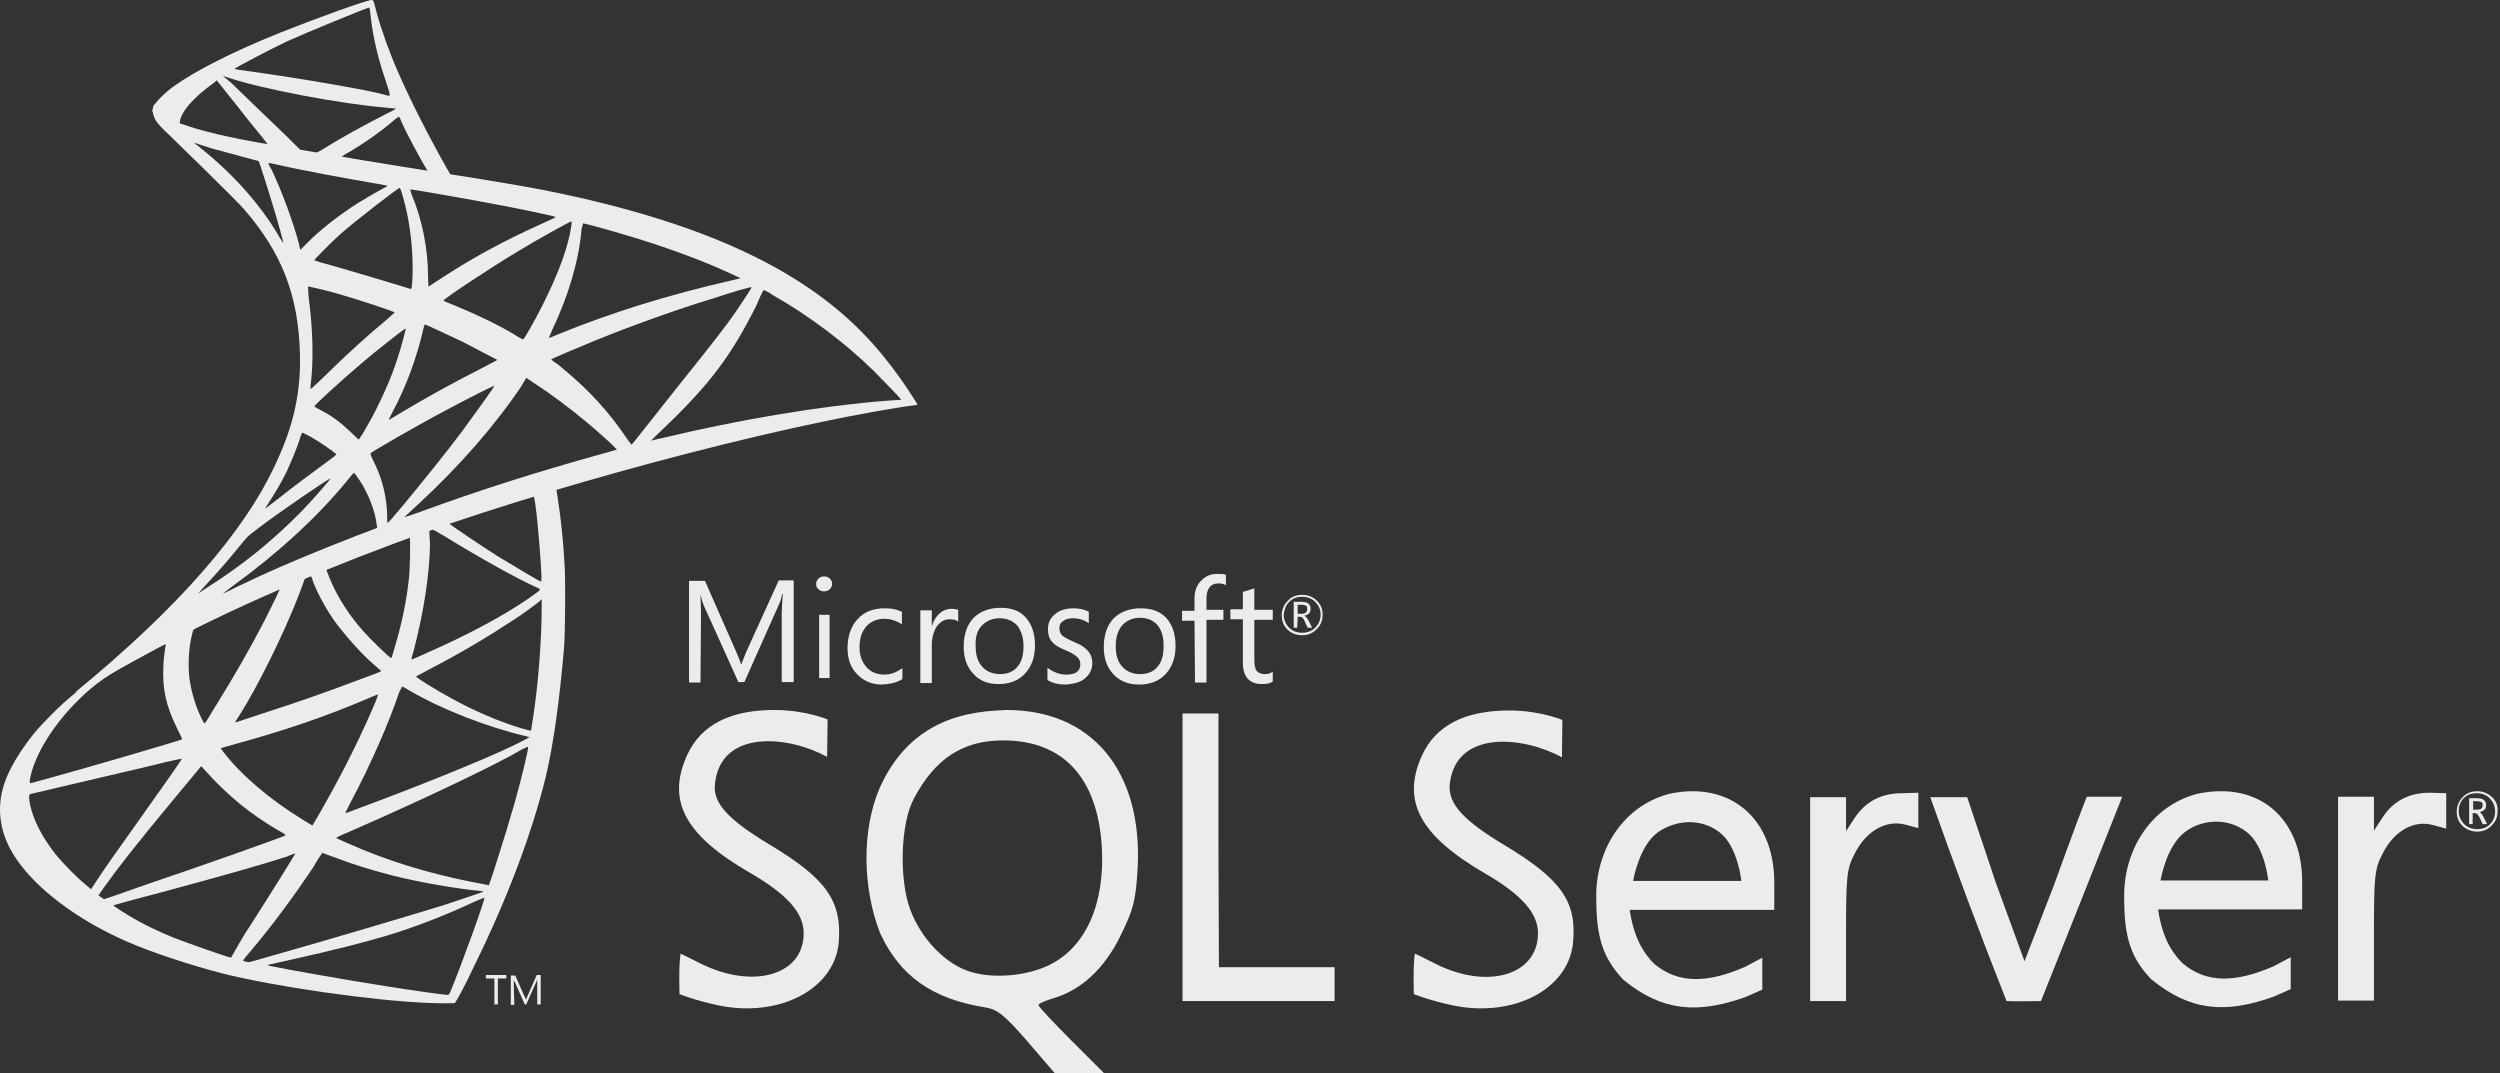 <svg width="184" height="79" viewBox="0 0 184 79" fill="none" xmlns="http://www.w3.org/2000/svg">
<rect x="0" y="0" width="184" height="79" fill="#333333" stroke="none"/>
<path d="M42.621 34.45L27.835 39.293L14.957 44.979L11.362 45.933C10.444 46.813 9.491 47.694 8.427 48.574C7.289 49.565 6.225 50.446 5.418 51.106C4.501 51.84 3.18 53.16 2.483 54.004C1.455 55.288 0.648 56.646 0.318 57.673C-0.306 59.544 -0.012 61.452 1.199 63.213C2.703 65.451 5.748 67.725 9.27 69.266C11.068 70.073 14.113 71.064 16.388 71.651C20.167 72.605 27.505 73.668 31.541 73.815C32.348 73.852 33.449 73.852 33.486 73.815C33.559 73.742 34.219 72.568 34.916 71.064C37.411 66.001 39.172 61.231 40.163 57.196C40.75 54.738 41.191 51.473 41.521 47.584C41.594 46.483 41.631 42.851 41.557 41.641C41.447 39.623 41.264 38.008 41.007 36.394C40.97 36.174 40.934 35.954 40.97 35.954C41.007 35.917 41.154 35.881 42.988 35.367L42.621 34.45ZM39.246 36.431C39.393 36.431 39.723 39.88 39.833 42.044C39.87 42.484 39.833 42.815 39.833 42.815C39.76 42.815 37.962 41.751 36.641 40.944C35.54 40.246 33.412 38.816 33.082 38.559C32.972 38.486 32.972 38.486 33.889 38.155C35.43 37.605 39.099 36.431 39.246 36.431ZM31.688 38.926C31.798 38.926 32.055 39.072 32.678 39.439C34.99 40.87 38.108 42.631 39.466 43.218C39.87 43.402 39.906 43.328 38.989 43.989C36.971 45.383 34.403 46.74 31.321 48.097C30.771 48.354 30.33 48.538 30.294 48.538C30.257 48.538 30.33 48.244 30.44 47.914C31.174 45.126 31.614 42.301 31.651 40.063C31.578 38.926 31.578 38.926 31.688 38.926ZM30.147 39.513C30.22 39.586 30.184 42.081 30.073 42.778C29.89 44.392 29.56 45.933 29.046 47.657C28.936 48.061 28.826 48.428 28.789 48.428C28.753 48.501 27.212 46.997 26.698 46.41C25.817 45.419 25.157 44.392 24.643 43.402C24.387 42.888 23.983 41.897 24.02 41.897C24.203 41.751 30.11 39.476 30.147 39.513ZM22.846 42.374C22.919 42.411 22.992 42.594 23.029 42.778C23.396 43.768 24.203 45.199 24.9 46.08C25.671 47.07 26.661 48.171 27.468 48.868C27.725 49.088 27.982 49.308 28.019 49.345C28.092 49.418 28.092 49.418 26.294 50.079C24.166 50.886 21.892 51.693 19.25 52.537C18.626 52.757 18.003 52.94 17.379 53.16C17.269 53.197 17.305 53.124 17.599 52.683C18.92 50.629 20.901 46.63 22.002 43.768C22.185 43.291 22.369 42.778 22.405 42.668C22.442 42.521 22.515 42.448 22.662 42.374C22.735 42.411 22.809 42.374 22.846 42.374ZM20.608 43.291C20.644 43.328 20.057 44.502 19.507 45.603C18.406 47.731 17.232 49.785 15.654 52.316C15.398 52.757 15.141 53.16 15.104 53.197C15.031 53.27 15.031 53.27 14.847 52.904C14.48 52.17 14.15 51.179 14.003 50.299C13.82 49.418 13.857 47.914 14.077 46.96C14.223 46.263 14.223 46.263 14.554 46.116C15.911 45.419 20.534 43.255 20.608 43.291ZM39.87 44.099V44.575C39.87 47.07 39.613 50.482 39.209 52.977C39.136 53.417 39.099 53.784 39.062 53.784C39.062 53.784 38.732 53.711 38.365 53.601C36.678 53.087 34.88 52.316 33.229 51.399C32.128 50.812 30.55 49.822 30.624 49.785C30.624 49.785 31.101 49.528 31.651 49.235C33.852 48.097 35.944 46.85 37.778 45.639C38.475 45.199 39.503 44.429 39.723 44.245L39.87 44.099ZM12.169 47.401C12.206 47.401 12.206 47.474 12.132 47.877C12.095 48.171 12.022 48.721 12.022 49.088C11.949 50.702 12.206 51.913 13.013 53.564C13.233 54.004 13.416 54.408 13.416 54.408C13.343 54.481 5.932 56.646 3.62 57.269C2.923 57.453 2.336 57.636 2.263 57.636C2.189 57.673 2.189 57.636 2.189 57.453C2.446 55.802 3.694 53.674 5.455 51.84C6.629 50.629 7.546 49.932 9.124 49.015C10.261 48.428 11.985 47.437 12.169 47.401C12.132 47.401 12.132 47.401 12.169 47.401ZM29.596 50.519C29.596 50.519 29.89 50.666 30.184 50.849C32.568 52.243 35.907 53.527 38.732 54.188L38.989 54.261L38.622 54.444C37.118 55.288 32.238 57.306 27.248 59.177C26.515 59.434 25.817 59.727 25.671 59.764C25.524 59.837 25.414 59.837 25.414 59.837C25.414 59.837 25.597 59.434 25.854 58.957C27.248 56.352 28.643 53.16 29.376 50.959C29.523 50.702 29.596 50.519 29.596 50.519ZM27.835 51.106C27.835 51.106 27.762 51.363 27.652 51.62C26.661 53.967 25.414 56.535 23.763 59.434C23.359 60.168 22.992 60.755 22.992 60.755C22.992 60.755 22.662 60.571 22.259 60.314C19.874 58.847 17.782 57.086 16.425 55.325L16.241 55.068L17.269 54.775C20.901 53.784 24.02 52.72 27.102 51.399C27.432 51.253 27.799 51.106 27.835 51.106ZM38.879 54.958C38.879 55.215 38.329 57.526 37.852 59.177C37.448 60.571 37.118 61.672 36.494 63.616C36.237 64.46 35.98 65.157 35.98 65.157C35.98 65.157 35.907 65.157 35.834 65.12C32.532 64.533 29.523 63.69 26.735 62.552C25.964 62.222 24.827 61.745 24.753 61.672C24.717 61.635 25.414 61.342 26.258 60.975C31.358 58.737 36.604 56.242 38.439 55.141C38.659 55.031 38.842 54.958 38.879 54.958ZM13.38 55.839C13.416 55.875 11.985 57.893 10.004 60.681C9.307 61.672 8.5 62.809 8.206 63.213C7.913 63.653 7.436 64.313 7.179 64.717L6.702 65.451L6.188 65.01C5.601 64.533 4.574 63.469 4.097 62.882C3.143 61.672 2.483 60.424 2.226 59.287C2.116 58.737 2.116 58.48 2.226 58.443C2.409 58.407 5.381 57.709 8.17 57.049C9.711 56.682 11.508 56.279 12.169 56.095C12.829 55.949 13.343 55.839 13.38 55.839ZM14.811 56.389L15.177 56.792C16.792 58.59 18.443 59.911 20.424 61.085C20.791 61.268 21.048 61.452 21.011 61.488C20.938 61.562 14.113 63.983 10.921 65.047C9.16 65.671 7.693 66.184 7.656 66.184L7.436 66.037L7.252 65.891L7.583 65.414C8.647 63.91 9.968 62.222 12.829 58.773L14.811 56.389ZM23.726 62.772C23.726 62.772 24.24 62.956 24.827 63.176C26.294 63.726 27.432 64.056 28.973 64.46C30.881 64.937 33.632 65.414 35.247 65.561C35.504 65.597 35.614 65.597 35.577 65.634C35.504 65.671 33.852 66.221 32.642 66.624C30.734 67.212 24.863 68.972 20.057 70.33C19.177 70.587 18.406 70.807 18.369 70.807C18.259 70.844 17.892 70.734 17.892 70.697C17.892 70.66 18.149 70.33 18.48 69.963C20.094 68.055 21.672 65.891 23.029 63.873C23.396 63.213 23.726 62.772 23.726 62.772ZM21.745 62.809C21.745 62.809 20.974 64.093 19.58 66.294C18.993 67.212 18.333 68.275 18.076 68.642C17.856 69.009 17.526 69.559 17.342 69.89L17.012 70.477L16.828 70.44C16.425 70.33 13.6 69.339 12.866 69.046C11.949 68.679 10.995 68.239 10.261 67.835C9.38 67.358 8.243 66.624 8.353 66.624C8.39 66.624 9.894 66.184 11.765 65.707C16.645 64.387 19.36 63.616 21.158 63.029C21.451 62.882 21.745 62.809 21.745 62.809ZM35.65 66.074C35.724 66.184 33.889 71.21 33.229 72.788C33.082 73.155 33.045 73.228 32.935 73.228C32.752 73.228 30.11 72.861 28.532 72.605C25.744 72.164 21.084 71.357 19.91 71.1L19.654 71.027L21.305 70.66C24.9 69.853 26.588 69.413 28.349 68.899C30.55 68.239 32.715 67.395 34.916 66.368C35.283 66.221 35.577 66.074 35.65 66.074Z" fill="#ECECEC"/>
<path d="M27.358 0.001C27.102 -0.036 23.139 1.395 20.571 2.422C17.122 3.816 14.444 5.174 12.793 6.348C12.169 6.788 11.398 7.558 11.288 7.852C11.252 7.962 11.215 8.109 11.215 8.219L12.719 9.649L16.278 10.787L24.753 12.291L34.44 13.942L34.55 13.098H34.476L33.192 12.915L32.935 12.474C31.614 10.163 30.147 7.265 29.303 5.32C28.642 3.816 28.019 2.055 27.689 0.808C27.505 0.037 27.468 0.001 27.358 0.001ZM27.175 0.551C27.212 0.551 27.248 0.881 27.285 1.248C27.468 2.826 27.835 4.33 28.386 5.944C28.789 7.191 28.789 7.118 28.312 6.971C27.175 6.641 22.075 5.761 18.369 5.247C17.782 5.174 17.269 5.1 17.269 5.064C17.232 5.027 19.947 3.596 21.121 3.046C22.662 2.349 26.881 0.624 27.175 0.551ZM16.388 5.577L16.828 5.724C19.213 6.531 25.157 7.668 28.459 7.925C28.826 7.962 29.156 7.998 29.156 7.998C29.156 7.998 28.863 8.182 28.459 8.365C26.881 9.172 25.12 10.126 23.91 10.897C23.543 11.117 23.212 11.3 23.176 11.3C23.139 11.3 22.882 11.264 22.662 11.227L22.222 11.154L21.121 10.053C19.14 8.145 17.599 6.678 17.012 6.091L16.388 5.577ZM15.948 5.907L17.526 7.888C18.369 8.989 19.25 10.016 19.433 10.273C19.617 10.493 19.764 10.713 19.764 10.713C19.727 10.75 17.489 10.31 16.315 10.053C15.104 9.759 14.59 9.649 13.857 9.393L13.233 9.209V9.062C13.233 8.329 14.187 7.191 15.801 6.054L15.948 5.907ZM29.34 8.585C29.376 8.585 29.45 8.696 29.56 8.989C29.927 9.833 31.137 12.071 31.431 12.511C31.504 12.658 31.688 12.658 30.11 12.401C26.331 11.777 25.12 11.594 25.12 11.557C25.12 11.557 25.23 11.484 25.377 11.374C26.551 10.713 27.725 9.906 28.789 9.026C29.046 8.806 29.266 8.622 29.34 8.585C29.34 8.585 29.303 8.585 29.34 8.585Z" fill="#ECECEC"/>
<path d="M11.362 7.668C11.362 7.668 11.105 8.072 11.362 8.659C11.509 9.026 11.949 9.466 12.426 9.906C12.426 9.906 17.416 14.749 18.003 15.446C20.755 18.638 21.965 21.756 22.075 26.049C22.149 28.837 21.635 31.258 20.314 34.083C18.003 39.146 13.086 44.759 5.528 50.959L6.629 50.592C7.326 50.042 8.317 49.492 10.591 48.244C15.875 45.346 21.782 42.705 29.047 39.99C39.503 36.064 56.711 31.442 66.507 29.937L67.534 29.791L67.387 29.534C66.507 28.14 65.883 27.296 65.149 26.379C63.021 23.701 60.416 21.573 57.224 19.775C52.858 17.317 47.171 15.409 39.98 13.979C38.623 13.722 35.651 13.208 33.229 12.841C28.093 12.034 24.79 11.484 21.158 10.86C19.837 10.64 17.893 10.31 16.609 10.016C15.948 9.87 14.664 9.576 13.637 9.209C12.756 8.952 11.619 8.622 11.362 7.668ZM14.261 10.493C14.261 10.493 14.444 10.567 14.701 10.64C15.141 10.787 15.691 10.97 16.315 11.117C16.792 11.264 17.306 11.374 17.783 11.52C18.443 11.704 19.03 11.851 19.03 11.851C19.104 11.924 20.241 15.556 20.608 16.913C20.755 17.427 20.865 17.904 20.865 17.904C20.865 17.904 20.718 17.721 20.571 17.464C19.25 15.152 17.196 12.841 14.811 10.933C14.481 10.677 14.261 10.493 14.261 10.493ZM19.764 11.997C19.837 11.997 20.058 12.034 20.351 12.107C22.259 12.548 25.671 13.171 27.836 13.538C28.203 13.612 28.496 13.648 28.496 13.685C28.496 13.722 28.349 13.795 28.203 13.868C27.836 14.052 26.331 14.932 25.854 15.262C24.607 16.106 23.506 16.987 22.699 17.794L22.112 18.381C22.112 18.381 22.039 18.198 22.002 17.941C21.598 16.4 20.755 14.088 19.984 12.474C19.837 12.254 19.727 11.997 19.764 11.997C19.727 11.997 19.727 11.997 19.764 11.997ZM29.413 13.832C29.487 13.868 29.597 14.235 29.817 15.079C30.221 16.693 30.404 18.528 30.367 20.215C30.331 20.692 30.331 21.133 30.294 21.169L30.257 21.279L29.67 21.096C28.459 20.729 26.515 20.142 24.864 19.665C23.91 19.408 23.139 19.188 23.139 19.151C23.139 19.078 24.534 17.684 25.121 17.17C26.258 16.18 29.34 13.795 29.413 13.832ZM30.184 13.942C30.221 13.905 34.807 14.712 36.898 15.116C38.439 15.409 40.714 15.886 40.861 15.96C40.934 15.996 40.677 16.106 39.943 16.436C37.008 17.757 34.807 18.968 32.605 20.399C32.018 20.766 31.541 21.096 31.541 21.096C31.541 21.096 31.505 20.766 31.505 20.399C31.505 18.271 31.064 16.143 30.294 14.309C30.257 14.125 30.184 13.979 30.184 13.942ZM42.071 16.29C42.108 16.326 41.961 17.244 41.815 17.757C41.411 19.408 40.31 21.903 38.989 24.214C38.769 24.618 38.549 24.948 38.512 24.985C38.476 24.985 38.182 24.838 37.852 24.618C36.568 23.847 35.064 23.15 33.486 22.49C33.046 22.306 32.642 22.16 32.642 22.123C32.569 22.05 36.164 19.665 38.072 18.528C39.576 17.61 42.035 16.253 42.071 16.29ZM42.915 16.436C43.025 16.436 45.043 16.987 46.107 17.317C48.749 18.087 51.757 19.188 53.702 20.105L54.509 20.472L53.922 20.619C49.116 21.719 45.007 23.003 41.044 24.618C40.714 24.765 40.42 24.875 40.42 24.875C40.384 24.875 40.494 24.618 40.64 24.288C41.851 21.756 42.622 19.115 42.805 16.84C42.879 16.62 42.915 16.436 42.915 16.436ZM22.662 21.096C22.699 21.059 24.24 21.426 25.084 21.683C26.368 22.05 29.047 22.93 29.047 23.003C29.047 23.003 28.753 23.26 28.386 23.59C26.919 24.801 25.524 26.085 23.837 27.736C23.323 28.213 22.919 28.617 22.883 28.617C22.846 28.617 22.846 28.543 22.846 28.47C23.103 26.599 23.029 24.177 22.699 21.719C22.699 21.353 22.662 21.096 22.662 21.096ZM55.316 21.133C55.353 21.169 54.583 22.306 54.142 22.967C53.482 23.921 52.491 25.205 50.253 27.993C49.079 29.46 47.758 31.148 47.318 31.698C46.878 32.249 46.511 32.726 46.474 32.726C46.474 32.726 46.327 32.542 46.144 32.285C44.896 30.414 43.392 28.763 41.631 27.296C41.301 27.002 40.934 26.709 40.787 26.636C40.677 26.562 40.567 26.452 40.567 26.452C40.567 26.415 42.475 25.608 43.906 25.021C46.437 23.994 49.886 22.747 52.455 21.976C53.849 21.499 55.316 21.096 55.316 21.133ZM56.197 21.353C56.234 21.353 56.527 21.463 56.821 21.683C59.536 23.224 62.214 25.241 64.305 27.296C64.892 27.883 66.36 29.387 66.323 29.424C66.323 29.424 65.81 29.46 65.223 29.497C60.526 29.864 54.509 30.855 48.712 32.249C48.309 32.322 47.978 32.432 47.942 32.432C47.905 32.432 48.345 31.992 48.896 31.478C52.308 28.213 53.849 26.122 55.683 22.453C55.94 21.829 56.16 21.389 56.197 21.353C56.16 21.353 56.16 21.353 56.197 21.353ZM31.285 23.884C31.431 23.921 32.899 24.618 34 25.131C34.99 25.645 36.531 26.452 36.605 26.489C36.605 26.489 36.091 26.782 35.431 27.113C33.339 28.176 31.541 29.167 29.634 30.304C29.083 30.634 28.643 30.891 28.643 30.891C28.606 30.891 28.606 30.855 28.9 30.304C29.89 28.47 30.698 26.269 31.174 24.141C31.211 23.994 31.248 23.884 31.285 23.884ZM29.854 24.177C29.89 24.214 29.523 25.572 29.267 26.342C28.826 27.773 28.019 29.534 27.285 30.891C27.102 31.221 26.845 31.662 26.698 31.919L26.405 32.359L25.781 31.772C25.047 31.075 24.46 30.634 23.69 30.231C23.396 30.084 23.139 29.937 23.139 29.901C23.139 29.827 25.047 28.066 26.515 26.819C27.579 25.902 29.817 24.141 29.854 24.177ZM38.733 27.809L39.283 28.176C40.53 28.983 41.998 30.084 43.135 31.038C43.759 31.552 45.007 32.652 45.263 32.946L45.41 33.093L44.493 33.349C39.356 34.78 35.431 36.027 30.808 37.715C30.294 37.898 29.854 38.045 29.817 38.045C29.744 38.045 29.707 38.119 30.844 37.055C33.779 34.34 36.421 31.331 38.366 28.433L38.733 27.809ZM36.384 28.396C36.421 28.433 34.88 30.561 33.963 31.808C32.862 33.276 30.918 35.697 29.597 37.275C29.047 37.935 28.57 38.486 28.533 38.486C28.496 38.486 28.496 38.339 28.496 38.082C28.496 36.724 28.166 35.294 27.542 34.046C27.285 33.533 27.249 33.423 27.285 33.349C27.506 33.166 30.734 31.295 32.825 30.194C34.183 29.46 36.348 28.36 36.384 28.396ZM22.259 31.845C22.296 31.845 22.552 31.992 22.846 32.139C23.543 32.542 24.203 32.982 24.754 33.423C24.79 33.459 24.497 33.679 24.093 33.973C23.029 34.743 21.415 35.954 20.498 36.688C19.507 37.458 19.47 37.495 19.581 37.312C20.314 36.174 20.681 35.55 21.085 34.743C21.415 34.01 21.782 33.166 22.039 32.395C22.112 32.102 22.222 31.845 22.259 31.845ZM26.038 34.817C26.111 34.817 26.148 34.89 26.478 35.367C27.102 36.321 27.616 37.605 27.726 38.632L27.762 38.852L26.221 39.439C23.47 40.503 20.938 41.567 19.25 42.338C18.773 42.558 17.93 42.961 17.379 43.218C16.829 43.512 16.389 43.695 16.389 43.695C16.389 43.695 16.719 43.438 17.159 43.108C20.498 40.687 23.396 38.008 25.561 35.367C25.781 35.074 26.001 34.817 26.038 34.817ZM24.314 35.22C24.35 35.257 23.066 36.724 22.222 37.605C20.058 39.806 17.93 41.531 15.288 43.218C14.958 43.438 14.664 43.622 14.627 43.658C14.554 43.695 14.664 43.585 15.802 42.338C16.535 41.531 17.086 40.87 17.746 40.063C18.186 39.513 18.26 39.439 18.847 38.999C20.461 37.752 24.24 35.184 24.314 35.22Z" fill="#ECECEC"/>
<path d="M36.641 73.925H36.385V72.017H35.761V71.761H37.265V72.017H36.641V73.925Z" fill="#ECECEC"/>
<path d="M37.815 72.054V72.495L37.852 73.962H37.595V71.797H37.925L38.586 73.302C38.659 73.412 38.696 73.485 38.696 73.558H38.733C38.769 73.412 38.843 73.302 38.843 73.265L39.503 71.761H39.797V73.925H39.54V72.054C39.503 72.164 39.503 72.238 39.466 72.274L38.733 73.925H38.623L37.889 72.274C37.852 72.238 37.815 72.164 37.815 72.054Z" fill="#ECECEC"/>
<path d="M74.01 52.255C73.79 52.255 73.606 52.292 73.386 52.292C69.204 52.512 66.415 54.346 64.764 57.942C63.37 61.17 63.517 65.426 64.764 68.654C66.232 71.846 68.617 73.534 72.579 74.157C73.423 74.304 73.973 74.744 75.624 76.652L77.642 79H81.275L78.853 76.579C77.532 75.258 76.431 74.084 76.431 73.974C76.431 73.864 76.945 73.644 77.569 73.46C79.624 72.837 81.311 71.259 82.485 68.838C83.439 66.893 83.586 66.306 83.733 63.885C84.1 56.694 80.321 52.218 74.01 52.255ZM77.202 71.039C75.441 71.883 72.873 72.066 71.185 71.442C69.46 70.819 67.773 69.021 67.002 66.967C66.158 64.729 66.269 60.62 67.259 58.785C68.8 55.85 70.855 54.493 73.826 54.493C78.229 54.493 80.761 57.208 81.091 62.271C81.348 66.526 79.917 69.718 77.202 71.039ZM139.978 58.382C138.437 58.382 137.3 59.005 136.493 60.216L135.869 61.17V58.675H133.227V73.68H135.869V68.874C135.869 64.472 135.906 63.958 136.529 62.784C137.373 61.133 138.841 60.326 140.235 60.693L141.189 60.95V58.345L139.978 58.382ZM124.495 58.235C123.981 58.235 123.431 58.309 122.881 58.419C119.359 59.336 117.377 62.711 117.487 66.196C117.487 69.094 118.038 70.562 119.469 72.103C122.33 74.451 124.935 74.634 128.458 73.387C129.045 73.13 129.705 72.837 129.705 72.837V70.489L128.458 71.149C125.632 72.396 123.468 72.396 121.743 70.929C120.643 69.828 120.166 68.471 119.946 66.967H130.586V64.949C130.586 60.803 128.091 58.198 124.495 58.235ZM120.202 64.839C120.202 64.839 120.606 62.271 122.037 61.243C122.734 60.767 123.541 60.51 124.348 60.51C125.156 60.51 125.926 60.767 126.586 61.28C127.907 62.307 128.164 64.839 128.164 64.839H120.202ZM56.582 62.124C53.721 60.4 52.436 59.152 52.62 57.685C53.06 53.612 58.087 54.163 60.875 55.704L60.912 52.952C60.912 52.952 59.371 52.292 57.169 52.255C53.794 52.218 51.593 53.319 50.565 55.594C49.061 58.932 50.382 61.464 55.225 64.252C57.94 65.829 59.151 67.187 59.151 68.691C59.151 71.773 55.445 72.837 51.593 70.929C50.785 70.525 50.125 70.195 50.088 70.195C49.941 71.076 50.015 73.167 50.015 73.167C50.015 73.167 51.189 73.644 52.95 74.011C57.353 74.891 61.315 72.837 61.719 69.498C62.012 66.343 60.875 64.692 56.582 62.124ZM163.35 58.235C162.836 58.235 162.286 58.309 161.735 58.419C158.213 59.336 156.232 62.711 156.342 66.196C156.342 69.094 156.892 70.562 158.323 72.066C161.185 74.414 163.79 74.634 167.349 73.35C167.936 73.093 168.596 72.8 168.596 72.8V70.452L167.349 71.112C164.487 72.36 162.359 72.36 160.634 70.892C159.534 69.791 159.057 68.471 158.837 66.93H169.44V64.912C169.44 60.767 166.945 58.162 163.35 58.235ZM159.02 64.802C159.02 64.802 159.424 62.234 160.855 61.207C161.552 60.693 162.359 60.473 163.129 60.473C163.9 60.473 164.707 60.73 165.367 61.243C166.688 62.271 166.945 64.802 166.945 64.802H159.02ZM110.663 62.161C107.801 60.436 106.554 59.189 106.701 57.721C107.141 53.649 112.167 54.2 114.956 55.74L114.992 52.989C114.992 52.989 113.451 52.328 111.25 52.292C107.875 52.255 105.673 53.356 104.646 55.63C103.142 58.969 104.499 61.5 109.306 64.288C112.021 65.866 113.195 67.223 113.195 68.691C113.195 71.773 109.489 72.873 105.637 70.929C104.866 70.525 104.169 70.195 104.132 70.195C103.986 71.076 104.059 73.167 104.059 73.167C104.059 73.167 105.233 73.644 106.994 74.011C111.397 74.891 115.359 72.837 115.763 69.498C116.093 66.38 114.956 64.729 110.663 62.161ZM178.833 58.345C177.292 58.345 176.118 58.969 175.347 60.179L174.723 61.133V58.639H172.082V73.644H174.723V68.874C174.723 64.472 174.76 63.958 175.384 62.784C176.228 61.133 177.695 60.326 179.089 60.73L180.043 60.987V58.382L178.833 58.345ZM89.677 62.087V52.512H87.035V73.68H98.225V71.186H89.713L89.677 62.087ZM151.205 65.059L149.004 70.745L146.913 65.022L144.785 58.675H142.069C143.831 63.665 145.738 68.764 147.683 73.68C148.527 73.717 149.371 73.68 150.215 73.68L153.186 66.233L156.195 58.639H153.59C153.553 58.675 152.416 61.684 151.205 65.059ZM95.84 46.752C96.281 46.752 96.611 46.605 96.904 46.312C97.198 46.018 97.345 45.688 97.345 45.248C97.345 44.808 97.198 44.477 96.904 44.184C96.611 43.927 96.281 43.78 95.84 43.78C95.4 43.78 95.033 43.927 94.776 44.221C94.483 44.514 94.336 44.881 94.336 45.285C94.336 45.725 94.483 46.092 94.776 46.349C95.033 46.605 95.4 46.752 95.84 46.752ZM94.886 44.294C95.143 44.037 95.437 43.927 95.84 43.927C96.207 43.927 96.537 44.037 96.794 44.294C97.051 44.551 97.198 44.844 97.198 45.248C97.198 45.615 97.051 45.945 96.794 46.202C96.537 46.459 96.207 46.569 95.84 46.569C95.474 46.569 95.143 46.459 94.886 46.202C94.63 45.945 94.483 45.615 94.483 45.248C94.52 44.881 94.63 44.551 94.886 44.294ZM95.51 45.395H95.694C95.804 45.395 95.951 45.505 96.024 45.725L96.244 46.202H96.574L96.317 45.688C96.207 45.468 96.097 45.358 95.987 45.321C96.134 45.285 96.244 45.248 96.354 45.138C96.427 45.064 96.464 44.918 96.464 44.808C96.464 44.661 96.427 44.551 96.317 44.441C96.207 44.331 96.024 44.294 95.767 44.294H95.217V46.202H95.474L95.51 45.395ZM95.51 44.514H95.767C95.951 44.514 96.061 44.551 96.134 44.587C96.207 44.624 96.207 44.697 96.207 44.844C96.207 45.064 96.061 45.175 95.804 45.175H95.51V44.514ZM51.593 45.211C51.593 44.551 51.556 44.037 51.556 43.744C51.629 44.074 51.703 44.331 51.776 44.514L54.344 50.201H54.785L57.353 44.441C57.426 44.294 57.5 44.037 57.573 43.707H57.61C57.573 44.294 57.536 44.771 57.536 45.175V50.201H58.417V42.716H57.316L54.931 47.963C54.858 48.183 54.711 48.476 54.564 48.88H54.528C54.491 48.66 54.344 48.366 54.197 47.999L51.886 42.753H50.712V50.237H51.556L51.593 45.211ZM60.288 45.248H61.059V49.907H60.288V45.248ZM60.655 43.524C60.802 43.524 60.948 43.487 61.059 43.377C61.169 43.267 61.242 43.157 61.242 42.973C61.242 42.827 61.205 42.68 61.059 42.57C60.948 42.46 60.802 42.423 60.655 42.423C60.508 42.423 60.361 42.46 60.251 42.57C60.141 42.68 60.068 42.827 60.068 42.973C60.068 43.157 60.105 43.267 60.251 43.377C60.361 43.487 60.508 43.524 60.655 43.524ZM66.415 49.98V49.173C66.012 49.467 65.571 49.65 65.094 49.65C64.544 49.65 64.104 49.467 63.774 49.1C63.443 48.733 63.26 48.256 63.26 47.633C63.26 46.972 63.443 46.459 63.774 46.092C64.104 45.725 64.581 45.541 65.094 45.541C65.535 45.541 65.975 45.688 66.379 45.945V45.028C66.012 44.844 65.608 44.771 65.131 44.771C64.287 44.771 63.59 45.028 63.113 45.578C62.636 46.092 62.379 46.825 62.379 47.706C62.379 48.476 62.599 49.137 63.076 49.614C63.553 50.127 64.177 50.384 64.911 50.384C65.535 50.347 66.012 50.237 66.415 49.98ZM68.58 47.522C68.58 46.899 68.727 46.422 68.984 46.055C69.24 45.761 69.497 45.578 69.864 45.578C70.158 45.578 70.378 45.615 70.525 45.761V44.881C70.414 44.844 70.231 44.808 70.011 44.808C69.717 44.808 69.424 44.918 69.204 45.101C68.947 45.321 68.727 45.615 68.617 46.018H68.58V44.918H67.736V50.274H68.58V47.522ZM73.496 50.347C74.303 50.347 74.964 50.09 75.441 49.577C75.918 49.063 76.175 48.366 76.175 47.522C76.175 46.642 75.954 45.982 75.514 45.468C75.074 44.954 74.45 44.734 73.643 44.734C72.836 44.734 72.175 44.991 71.698 45.431C71.185 45.945 70.928 46.679 70.928 47.596C70.928 48.403 71.148 49.063 71.625 49.577C72.065 50.09 72.689 50.347 73.496 50.347ZM72.286 46.018C72.616 45.688 73.056 45.505 73.57 45.505C74.12 45.505 74.524 45.688 74.854 46.018C75.147 46.385 75.331 46.899 75.331 47.559C75.331 48.219 75.184 48.733 74.891 49.063C74.597 49.43 74.157 49.614 73.606 49.614C73.056 49.614 72.616 49.43 72.286 49.063C71.955 48.696 71.809 48.219 71.809 47.559C71.772 46.899 71.919 46.385 72.286 46.018ZM79.88 49.907C80.211 49.614 80.394 49.247 80.394 48.806C80.394 48.403 80.247 48.073 79.99 47.816C79.77 47.596 79.477 47.412 79 47.229C78.596 47.045 78.339 46.899 78.193 46.789C78.046 46.642 77.972 46.495 77.972 46.238C77.972 46.018 78.046 45.835 78.229 45.725C78.413 45.578 78.633 45.505 78.926 45.505C79.403 45.505 79.77 45.615 80.137 45.871V45.028C79.807 44.844 79.403 44.771 79 44.771C78.45 44.771 77.972 44.918 77.642 45.211C77.275 45.505 77.129 45.871 77.129 46.312C77.129 46.715 77.239 47.045 77.459 47.266C77.642 47.486 77.972 47.669 78.413 47.853C78.853 48.036 79.147 48.219 79.293 48.366C79.44 48.513 79.513 48.66 79.513 48.88C79.513 49.394 79.183 49.65 78.486 49.65C77.972 49.65 77.496 49.467 77.092 49.137V50.054C77.459 50.274 77.899 50.384 78.413 50.384C79.037 50.347 79.55 50.201 79.88 49.907ZM83.953 44.771C83.146 44.771 82.485 45.028 82.008 45.468C81.495 45.982 81.238 46.715 81.238 47.633C81.238 48.44 81.458 49.1 81.935 49.614C82.412 50.127 83.036 50.384 83.843 50.384C84.65 50.384 85.31 50.127 85.787 49.614C86.264 49.1 86.521 48.403 86.521 47.559C86.521 46.679 86.301 46.018 85.861 45.505C85.384 44.991 84.76 44.771 83.953 44.771ZM85.641 47.559C85.641 48.219 85.494 48.733 85.2 49.063C84.907 49.43 84.467 49.614 83.916 49.614C83.366 49.614 82.926 49.43 82.595 49.063C82.265 48.696 82.118 48.219 82.118 47.559C82.118 46.862 82.302 46.349 82.632 45.982C82.962 45.651 83.403 45.468 83.916 45.468C84.43 45.468 84.87 45.651 85.164 45.982C85.494 46.349 85.641 46.862 85.641 47.559ZM87.952 50.237H88.796V45.615H90.043V44.881H88.796V44.074C88.796 43.34 89.09 42.937 89.677 42.937C89.897 42.937 90.08 42.973 90.227 43.083V42.313C90.08 42.239 89.86 42.239 89.603 42.239C89.126 42.239 88.759 42.386 88.466 42.68C88.099 43.01 87.915 43.45 87.915 44.074V44.954H86.998V45.688H87.915L87.952 50.237ZM91.474 48.77C91.474 49.797 91.951 50.347 92.868 50.347C93.199 50.347 93.456 50.311 93.676 50.164V49.43C93.529 49.54 93.346 49.614 93.125 49.614C92.832 49.614 92.648 49.54 92.502 49.394C92.392 49.247 92.318 48.99 92.318 48.623V45.615H93.676V44.881H92.318V43.303C92.025 43.413 91.731 43.487 91.474 43.56V44.844H90.557V45.578H91.474V48.77ZM183.382 58.639C183.089 58.382 182.758 58.235 182.318 58.235C181.878 58.235 181.511 58.382 181.254 58.675C180.961 58.969 180.814 59.336 180.814 59.739C180.814 60.179 180.961 60.51 181.254 60.803C181.548 61.06 181.915 61.207 182.318 61.207C182.758 61.207 183.089 61.06 183.382 60.767C183.676 60.473 183.822 60.143 183.822 59.703C183.859 59.262 183.676 58.895 183.382 58.639ZM183.272 60.657C183.015 60.913 182.722 61.023 182.318 61.023C181.951 61.023 181.621 60.913 181.364 60.657C181.107 60.4 180.961 60.069 180.961 59.703C180.961 59.336 181.071 59.005 181.328 58.749C181.584 58.492 181.878 58.382 182.281 58.382C182.648 58.382 182.979 58.492 183.235 58.749C183.492 59.005 183.639 59.336 183.639 59.703C183.639 60.069 183.529 60.4 183.272 60.657ZM182.502 59.776C182.648 59.739 182.758 59.666 182.868 59.593C182.942 59.519 182.979 59.372 182.979 59.262C182.979 59.116 182.942 59.005 182.832 58.895C182.722 58.785 182.538 58.749 182.281 58.749H181.731V60.657H181.988V59.849H182.171C182.281 59.849 182.392 59.959 182.502 60.179L182.722 60.657H183.052L182.795 60.143C182.685 59.923 182.575 59.813 182.502 59.776ZM182.318 59.593H182.025V58.969H182.281C182.465 58.969 182.575 59.005 182.648 59.042C182.722 59.079 182.722 59.152 182.722 59.299C182.685 59.519 182.575 59.593 182.318 59.593Z" fill="#ECECEC"/>
</svg>
